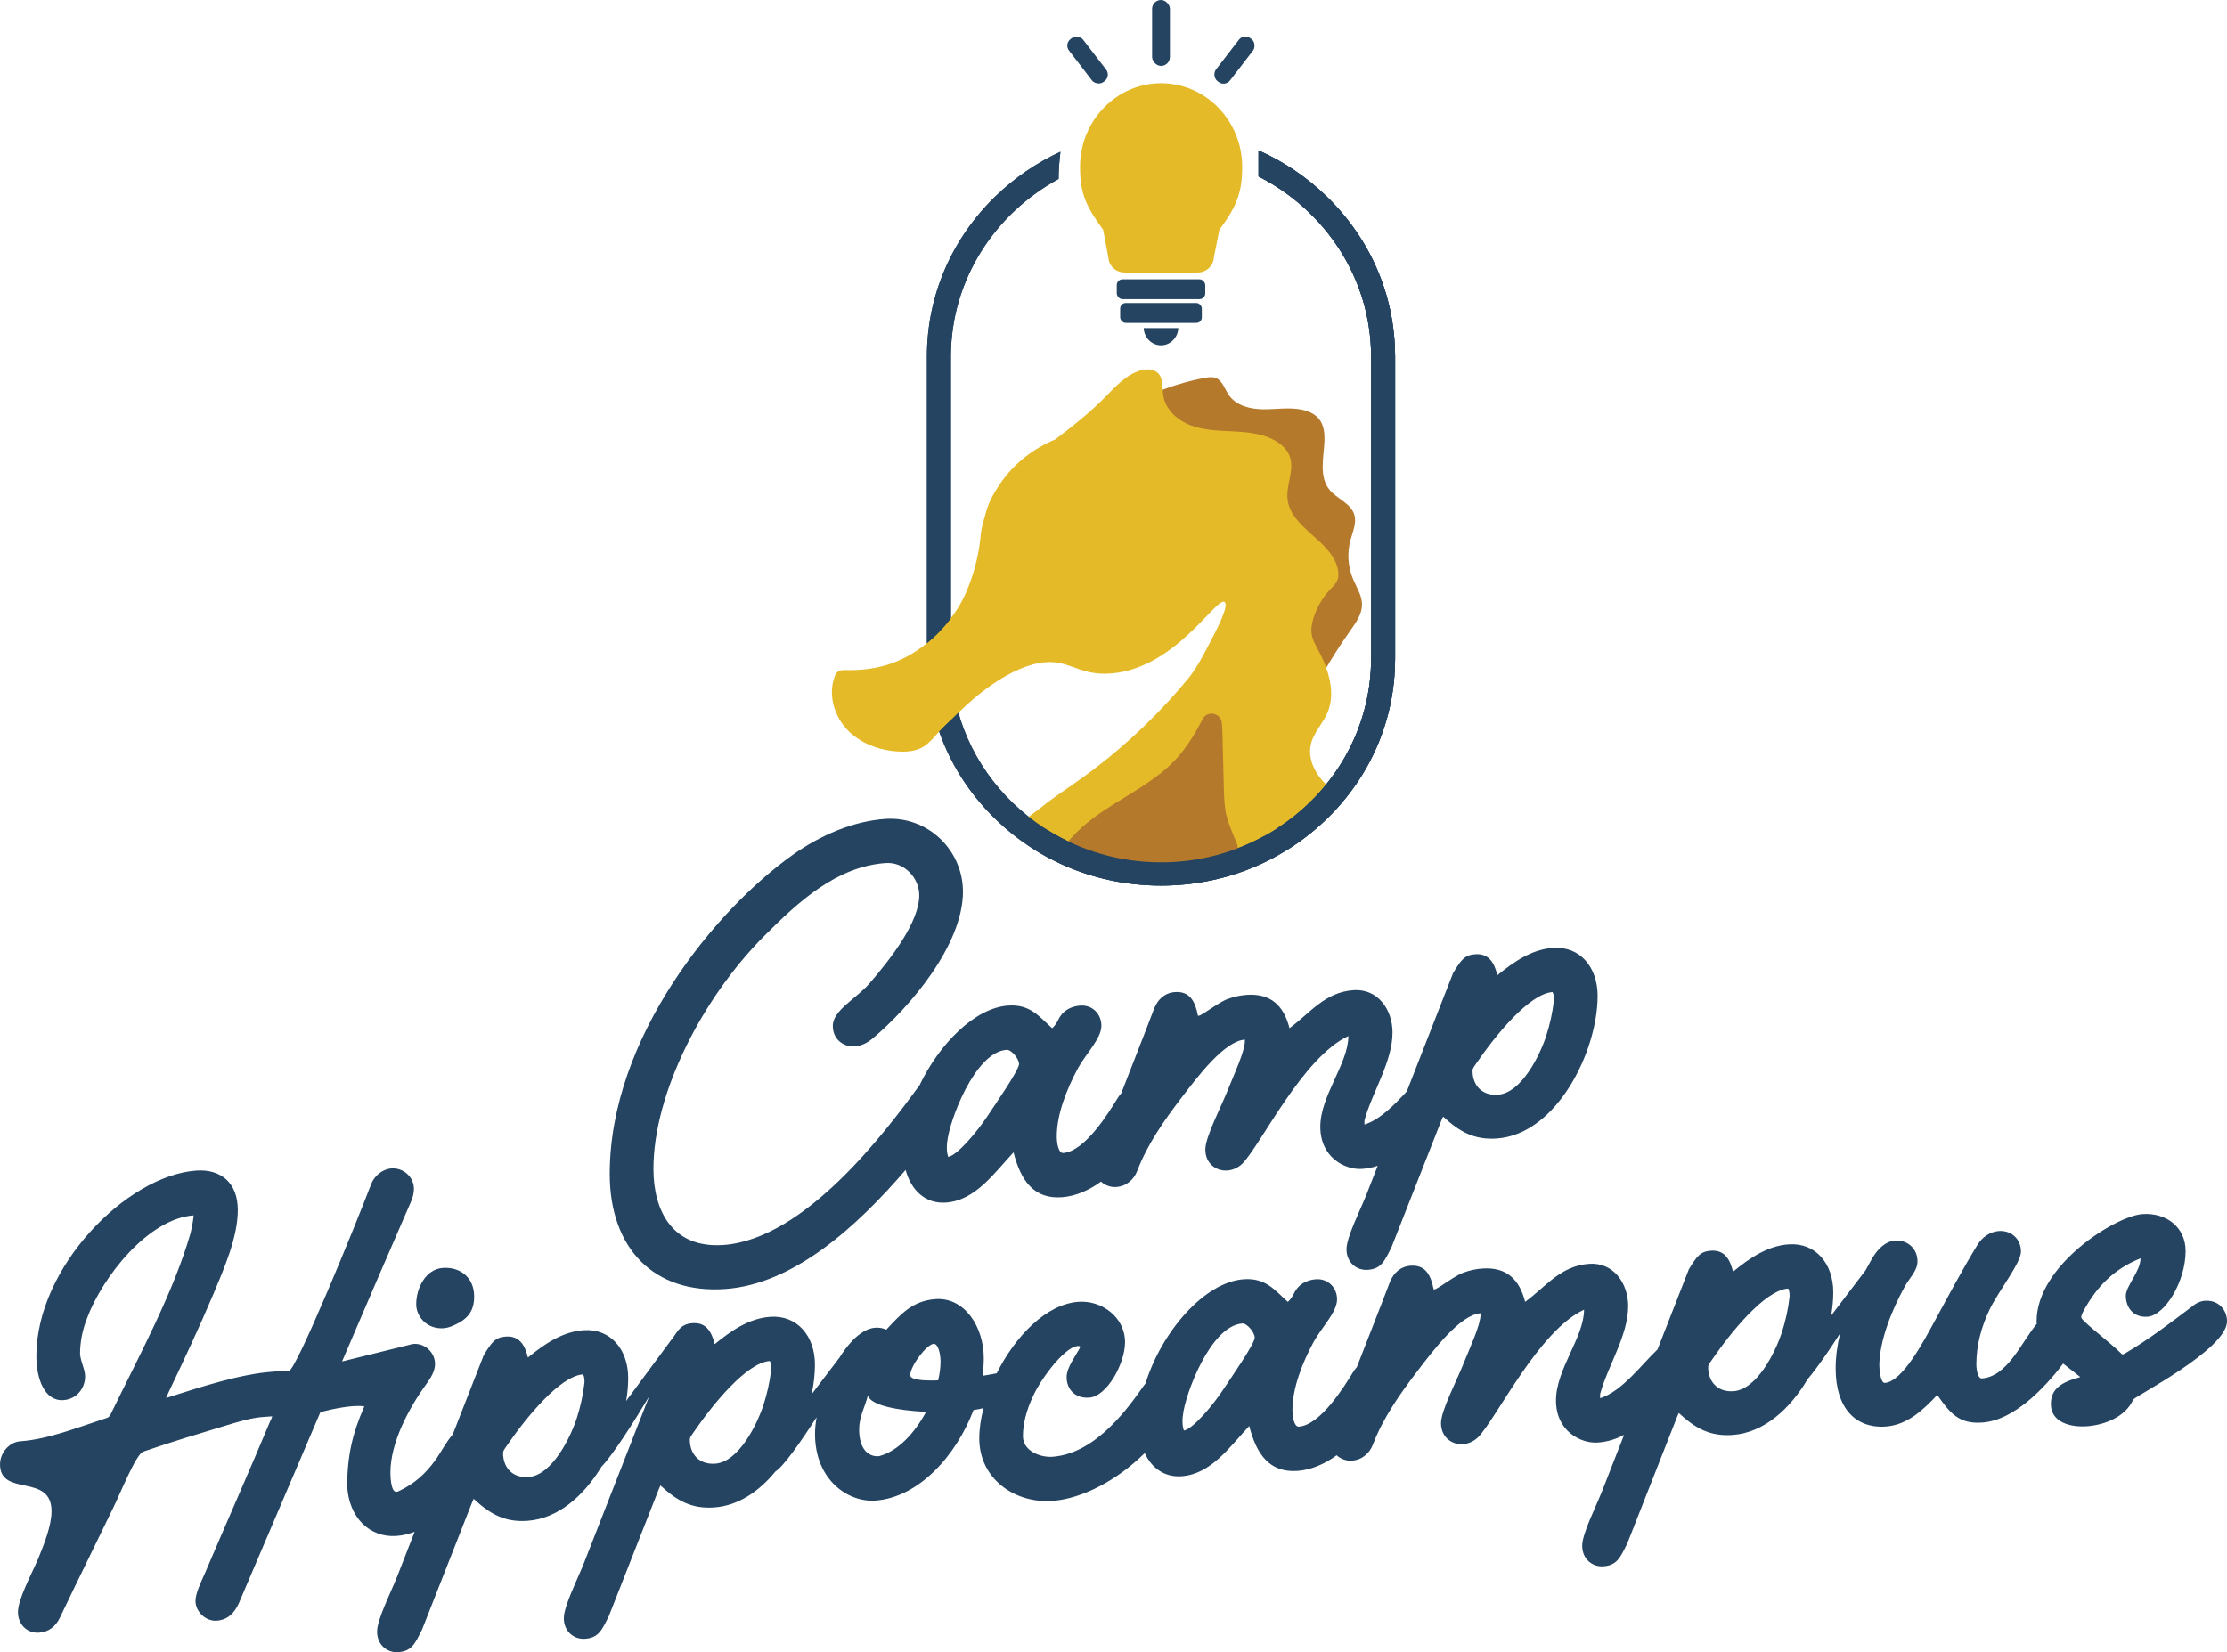 <?xml version="1.0" encoding="UTF-8"?>
<svg id="b" data-name="Layer 2" xmlns="http://www.w3.org/2000/svg" width="975.868" height="724.179" xmlns:xlink="http://www.w3.org/1999/xlink" viewBox="0 0 975.868 724.179">
  <defs>
    <clipPath id="d">
      <path d="M404.171,63.922v326.233h209.163V63.922h-209.163ZM419.483,312.915c-2.863,2.893-5.965,5.555-8.695,8.573-3.669-10.345-5.561-21.195-5.617-32.251v-6.528c4.603-3.587,8.689-7.886,12.14-12.613l.368.511v18.626c.044,7.587,1.101,15.106,3.117,22.378-.595.583-1.043,1.034-1.312,1.306Z" fill="none" stroke-width="0"/>
    </clipPath>
  </defs>
  <g id="c" data-name="Layer 1">
    <g>
      <g>
        <path d="M527.925,165.626c1.563-.291,3.217-.54,4.708.009,3.061,1.126,4.015,4.878,5.87,7.561,3.218,4.655,9.441,6.149,15.1,6.197,5.659.047,11.394-.975,16.934.18,2.874.599,5.737,1.868,7.541,4.184,2.091,2.684,2.444,6.325,2.283,9.723-.341,7.219-2.375,15.347,2.093,21.028,3.23,4.106,9.329,5.947,10.945,10.915,1.217,3.74-.661,7.682-1.672,11.484-1.46,5.49-1.07,11.455,1.092,16.708,1.551,3.766,4.024,7.359,4.011,11.432-.014,4.159-2.618,7.799-5.023,11.193-6.424,9.064-12.191,18.593-17.242,28.488-9.9-18.8-15.715-39.504-25.201-58.517-5.186-10.394-11.436-20.215-17.673-30.014-5.794-9.102-11.587-18.204-17.381-27.306-2.153-3.382-4.631-7.017-8.482-8.133-1.907-.553-8.477.11-8.885-2.565-.418-2.736,6.496-4.87,8.243-5.625,7.29-3.15,14.932-5.485,22.739-6.94Z" fill="#b5792b" stroke-width="0"/>
        <g>
          <g>
            <path d="M611.321,155.848c-.134-26.369-10.787-51.141-30.039-69.801-8.77-8.5-18.853-15.261-29.801-20.125v11.414c29.158,14.876,49.136,44.46,49.332,78.512h.013v133.384h-.013c-.282,48.977-41.472,88.739-92.068,88.739s-91.785-39.761-92.067-88.739v-133.384c.191-33.217,19.206-62.184,47.202-77.393.002-3.99.332-7.965.802-11.94-10.436,4.816-20.058,11.375-28.472,19.532-19.252,18.66-29.905,43.432-30.039,69.801v133.384c.134,26.369,10.787,51.141,30.039,69.801,19.375,18.779,45.136,29.122,72.536,29.122s53.161-10.342,72.536-29.122c19.252-18.66,29.905-43.432,30.039-69.801h.013v-133.384h-.013Z" fill="#244461" stroke-width="0"/>
            <path d="M586.141,347.916c-2.345-.153-5.294.717-7.639.717-35.146,39.904-94.795,38.548-132.268,11.311,1.563,1.119,11.769-7.536,13.125-8.526,6.685-4.879,13.625-9.387,20.205-14.417,15.07-11.519,28.832-24.751,40.922-39.367,3.829-4.629,6.739-10.326,9.52-15.623,3.933-7.49,8.496-16.58,6.648-18.08-3.482-2.825-20.925,28.498-49.131,31.214-16.315,1.571-19.389-8.051-34.871-3.903-15.946,4.272-30.87,19.35-33.169,21.673-2.92,2.95-6.093,5.655-8.861,8.748-1.861,2.079-3.683,4.279-6.084,5.705-3.191,1.902-7.075,2.24-10.782,2.039-8.34-.435-16.745-3.513-22.499-9.557-5.754-6.052-8.413-15.263-5.584-23.12.33-.919.774-1.861,1.579-2.418.959-.661,2.224-.628,3.393-.604,6.028.153,12.104-.467,17.873-2.216,12.579-3.803,23.184-12.845,30.469-23.788,5.947-8.945,9.791-22.152,10.742-33.007.346-3.989,1.313-6.447,2.401-10.419,1.168-4.295,3.578-8.518,6.06-12.176,5.995-8.832,14.545-15.496,24.239-19.509,7.599-5.745,15.053-11.693,21.749-18.446,4.682-4.722,9.348-10.065,15.77-11.813,2.546-.693,5.584-.645,7.47,1.201,2.458,2.41,1.797,6.415,2.313,9.823.927,6.148,6.229,10.903,12.055,13.087,5.826,2.192,12.184,2.321,18.405,2.627,6.213.306,12.62.87,18.115,3.804,2.974,1.579,5.681,3.965,6.842,7.123,2.176,5.947-1.62,12.483-.959,18.784,1.37,12.95,19.856,18.3,22.112,31.122.266,1.475.274,3.038-.282,4.424-.645,1.571-1.934,2.764-3.103,3.989-3.36,3.554-5.891,7.881-7.341,12.547-.766,2.458-1.241,5.077-.733,7.599.435,2.176,1.555,4.134,2.603,6.076,4.617,8.59,8.066,18.986,4.198,27.938-1.998,4.625-5.81,8.429-7.107,13.296-2.289,8.623,4.11,17.309,11.604,22.144Z" fill="#e5ba28" stroke-width="0"/>
            <g clip-path="url(#d)">
              <path d="M611.321,155.848c-.134-26.369-10.787-51.141-30.039-69.801-8.77-8.5-18.853-15.261-29.801-20.125v11.414c29.158,14.876,49.136,44.46,49.332,78.512h.013v133.384h-.013c-.282,48.977-41.472,88.739-92.068,88.739s-91.785-39.761-92.067-88.739v-133.384c.191-33.217,19.206-62.184,47.202-77.393.002-3.99.332-7.965.802-11.94-10.436,4.816-20.058,11.375-28.472,19.532-19.252,18.66-29.905,43.432-30.039,69.801v133.384c.134,26.369,10.787,51.141,30.039,69.801,19.375,18.779,45.136,29.122,72.536,29.122s53.161-10.342,72.536-29.122c19.252-18.66,29.905-43.432,30.039-69.801h.013v-133.384h-.013Z" fill="#244461" stroke-width="0"/>
            </g>
          </g>
          <g>
            <g>
              <path d="M473.271,73.128c0,11.672,2.535,17.166,10.143,27.615l2.257,12.065c.197,3.721,3.312,6.627,7.118,6.627h32.011c3.795,0,6.91-2.896,7.117-6.606l2.407-12.132c7.749-10.362,9.994-16.573,9.994-27.569,0-20.209-15.936-36.651-35.524-36.651s-35.524,16.442-35.524,36.651Z" fill="#e5ba28" stroke-width="0"/>
              <rect x="489.362" y="122.41" width="38.78" height="8.724" rx="2.524" ry="2.524" transform="translate(1017.505 253.543) rotate(-180)" fill="#244461" stroke-width="0"/>
              <rect x="490.863" y="132.814" width="35.779" height="8.724" rx="2.424" ry="2.424" transform="translate(1017.505 274.352) rotate(-180)" fill="#244461" stroke-width="0"/>
              <path d="M516.335,143.81c-.181,4.195-3.506,7.539-7.583,7.539s-7.402-3.344-7.583-7.539h15.165Z" fill="#244461" stroke-width="0"/>
            </g>
            <g>
              <rect x="504.849" y="0" width="7.807" height="28.886" rx="3.904" ry="3.904" transform="translate(1017.504 28.886) rotate(-180)" fill="#244461" stroke-width="0"/>
              <rect x="537.031" y="14.485" width="7.807" height="23.704" rx="3.571" ry="3.571" transform="translate(128.21 -324.322) rotate(37.564)" fill="#244461" stroke-width="0"/>
              <rect x="472.666" y="14.485" width="7.807" height="23.704" rx="3.571" ry="3.571" transform="translate(870.388 -243.328) rotate(142.436)" fill="#244461" stroke-width="0"/>
            </g>
          </g>
        </g>
        <path d="M488.957,351.906c9.141-5.694,18.713-11.04,26.075-18.899,4.912-5.244,8.645-11.4,11.945-17.813,2.059-4,8.055-2.753,8.453,1.728.172,1.935.233,3.89.281,5.805.192,7.572.384,15.145.576,22.717.1,3.938.204,7.908,1.097,11.745,1.006,4.325,2.984,8.351,4.564,12.501.373.981.728,2.062.398,3.058-.38,1.149-1.543,1.824-2.626,2.363-15.28,7.614-33.449,9.236-49.836,4.451-3.895-1.137-7.723-2.628-11.753-3.092-2.964-.342-8.832.584-11.249-1.526-2.78-2.428,1.22-6.151,2.987-8.114,5.433-6.036,12.236-10.656,19.088-14.924Z" fill="#b5792b" stroke-width="0"/>
        <path d="M554.069,366.386c-13.389,7.37-28.857,11.585-45.324,11.585-18.208,0-35.197-5.15-49.5-14.025-2.425,2.539-4.837,5.09-7.237,7.651,16.672,10.771,36.245,16.557,56.736,16.557,17.687,0,34.688-4.315,49.731-12.421-1.628-3.023-3.115-6.129-4.407-9.348Z" fill="#244461" stroke-width="0"/>
        <path d="M611.321,155.848c-.134-26.369-10.787-51.141-30.039-69.801-8.77-8.5-18.853-15.261-29.801-20.125v11.414c29.158,14.876,49.136,44.46,49.332,78.512h.013v133.384h-.013c-.177,30.729-16.459,57.828-41.063,73.757.009.022.022.039.03.062,1.225,3.253,2.685,6.383,4.306,9.428,6.142-3.829,11.907-8.321,17.195-13.446,19.252-18.661,29.905-43.432,30.039-69.801h.013v-133.384h-.013Z" fill="#244461" stroke-width="0"/>
      </g>
      <g>
        <path d="M680.526,415.471c-9.271.648-17.131,6.034-24.386,11.983-1.21-4.954-3.427-9.637-9.674-9.199-4.837.338-6.247,2.654-9.674,8.133-6.778,17.367-13.557,34.678-20.335,51.992-5.509,5.921-11.677,12.338-18.557,14.539v-1.813c3.225-12.116,12.295-25.648,12.295-38.547,0-10.077-6.449-19.3-17.132-18.554-12.494.874-18.943,9.991-28.013,16.671-2.418-9.505-7.859-15.371-18.743-14.61-2.821.197-5.643.798-8.262,1.787-3.829,1.275-11.287,7.238-12.697,7.337q-.201.015-.402.028c-1.21-6.364-3.628-10.831-10.077-10.38-4.434.31-7.457,3.142-9.068,7.083-4.721,12.447-9.683,24.911-14.511,37.366-.686.746-1.295,1.573-1.812,2.471-3.627,5.897-14.107,22.954-23.579,23.616-2.015.141-2.822-4.034-2.822-7.259,0-9.876,4.434-20.867,9.271-29.872,3.426-6.285,10.278-13.013,10.278-18.655,0-5.039-3.83-9.204-9.27-8.824-4.232.296-7.86,2.364-9.674,6.32-.605,1.251-1.411,2.517-2.62,3.608-5.845-5.234-9.674-10.609-19.347-9.933-14.409,1.008-30.067,16.595-38.879,35.123-.212.248-.423.498-.62.768-14.309,19.543-49.577,66.549-85.249,69.043-22.169,1.551-30.633-14.787-30.633-33.328,0-33.254,21.564-75.069,48.57-102.15,14.914-14.949,31.641-30.429,53.205-31.937,8.263-.577,14.712,6.631,14.712,14.088,0,11.688-12.293,27.663-21.766,38.604-5.643,6.643-16.123,11.81-16.123,18.662,0,6.651,5.643,9.279,9.27,9.025,3.225-.226,5.643-1.402,8.062-3.385,16.324-13.637,39.703-41.068,39.703-64.447,0-18.139-15.317-33.19-34.06-31.88-13.906.972-28.215,7.012-40.509,15.73-34.059,24.148-80.21,80.38-80.21,139.834,0,32.851,19.549,52.646,50.585,50.476,29.997-2.098,57.586-27.241,79.07-52.198,2.388,8.904,8.644,14.95,17.664,14.319,12.898-.902,21.161-12.967,29.625-22.023,3.225,12.673,9.069,20.526,21.161,19.681,6.248-.437,12.293-3.277,17.13-6.84.003-.002.006-.004.008-.006,1.818,1.609,4.203,2.533,6.641,2.363,4.635-.324,7.86-3.371,9.27-7.098,4.434-11.596,11.689-21.979,19.348-31.986,7.457-9.792,18.944-24.905,27.812-25.525v.604c0,4.435-4.635,14.433-7.054,20.446-3.225,8.286-10.277,21.477-10.277,27.12,0,6.046,4.635,9.551,9.674,9.198,2.216-.154,4.635-1.129,6.65-3.085,8.262-8.639,26.4-46.587,46.353-55.843,0,12.093-12.294,26.053-12.294,39.758,0,13.502,10.884,18.988,18.34,18.467,2.354-.164,4.626-.642,6.813-1.365-1.668,4.268-3.336,8.531-5.005,12.805-2.821,7.049-8.665,18.542-8.665,23.782,0,5.845,4.434,9.364,9.271,9.025,6.046-.423,7.456-3.948,10.479-10.004,7.255-18.444,14.511-36.888,21.766-55.333.17-.351.347-.854.636-1.498.089-.094.18-.187.269-.281,7.215,6.687,13.651,10.234,23.481,9.547,26.2-1.832,44.136-38.153,44.136-62.54,0-12.696-7.859-21.82-19.548-21.003ZM432.443,489.576c-4.03,6.125-12.898,16.822-16.928,17.508-.403-1.181-.605-2.376-.605-3.787,0-1.008,0-2.016.202-3.037.806-8.521,11.89-39.124,25.998-40.11,2.015-.141,5.441,3.852,5.441,6.27-.202,2.837-9.875,16.814-14.108,23.157ZM677.501,454.175c-2.619,8.044-10.681,24.932-21.16,25.664-7.054.494-11.085-4.263-11.085-10.511,0-1.008.403-1.438,2.016-3.768,7.859-11.434,22.773-30.01,33.052-30.729.604,1.167.604,2.376.604,3.585-.604,5.484-1.813,10.809-3.427,15.758Z" fill="#244461" stroke-width="0"/>
        <g>
          <path d="M197.77,581.361c6.238-2.534,10.01-5.746,10.01-13.07,0-8.465-6.248-13.066-13.705-12.545-7.457.521-11.689,8.678-11.689,15.933,0,2.192.765,4.33,2.083,6.121,3.02,4.105,8.579,5.479,13.3,3.561Z" fill="#244461" stroke-width="0"/>
          <path d="M966.194,570.138c-2.016.141-4.03,1.087-6.046,2.841-9.673,7.327-18.743,14.209-28.818,20.153-.403.229-.807.46-1.21.488-.201.014-.604-.16-.806-.548-4.636-4.715-17.332-14.105-17.332-15.718,0-.604.402-1.641,1.209-3.107,5.643-10.271,13.1-18.047,24.788-22.694,0,5.644-6.449,12.141-6.449,16.373,0,5.039,3.225,9.649,9.473,9.213,7.658-.536,16.727-15.479,16.727-28.78,0-10.479-8.463-16.942-18.943-16.21-11.689.817-46.353,22.389-46.353,46.977,0,.395.036.763.057,1.142-6.875,8.331-12.898,23.133-24.038,23.912-1.813.127-2.419-3.861-2.419-6.28,0-8.263,2.218-16.479,5.846-23.988,4.029-8.344,13.703-20.306,13.703-25.345,0-5.643-4.434-9.363-9.674-8.997-4.029.281-7.456,2.94-9.27,5.889-6.853,11.16-12.697,22.251-18.742,33.355-5.24,9.637-14.31,26.797-21.968,27.333-1.814.127-2.418-5.475-2.418-7.894.201-10.896,5.441-23.96,11.084-34.23,2.016-3.768,5.643-7.045,5.643-11.076,0-6.247-5.038-9.522-9.674-9.198-4.434.31-7.859,3.774-10.277,7.975-.959,1.672-1.896,3.365-2.812,5.071l-15.069,19.847c.608-3.544.932-6.99.932-10.223,0-12.696-7.86-21.82-19.548-21.003-9.271.648-17.131,6.035-24.386,11.983-1.21-4.954-3.427-9.636-9.674-9.199-4.837.339-6.247,2.655-9.674,8.134-4.581,11.737-9.162,23.445-13.743,35.149-7.047,6.635-15.381,18.257-25.149,21.381v-1.813c3.225-12.116,12.294-25.648,12.294-38.547,0-10.077-6.449-19.301-17.131-18.554-12.495.874-18.944,9.991-28.013,16.671-2.419-9.505-7.859-15.371-18.743-14.61-2.821.197-5.643.799-8.262,1.787-3.83,1.275-11.287,7.238-12.698,7.337q-.2.015-.402.028c-1.21-6.364-3.628-10.831-10.076-10.38-4.434.31-7.458,3.142-9.069,7.083-4.722,12.447-9.682,24.911-14.51,37.366-.686.746-1.295,1.573-1.812,2.471-3.628,5.897-14.107,22.954-23.58,23.616-2.015.142-2.821-4.033-2.821-7.258,0-9.877,4.435-20.868,9.271-29.872,3.426-6.286,10.278-13.013,10.278-18.655,0-5.039-3.829-9.205-9.27-8.824-4.233.296-7.86,2.363-9.674,6.319-.605,1.251-1.411,2.517-2.62,3.609-5.845-5.235-9.673-10.61-19.347-9.934-17.098,1.195-35.957,22.915-43.041,45.723-.236.279-.468.565-.689.868-6.449,9.116-20.757,29.868-40.105,31.221-5.239.367-12.898-2.523-12.898-8.973,0-7.256,2.62-14.492,6.046-20.778,4.232-7.552,12.898-18.437,17.936-18.788.403-.028.807-.057,1.21.318-1.814,3.754-6.047,8.888-6.047,13.321,0,5.441,3.83,9.406,9.875,8.983,7.859-.55,15.719-15.006,15.719-24.276,0-11.085-10.278-18.428-20.354-17.723-14.207.993-27.77,15.118-35.875,31.328-1.636.348-3.787.733-6.235,1.113.371-2.611.565-5.187.565-7.692,0-13.906-8.464-26.817-21.161-25.929-10.077.704-15.317,6.714-21.564,13.398-1.411-.707-3.225-.983-4.837-.871-3.344.234-6.7,2.301-9.845,5.518l-.051-.018-.281.37c-1.921,2.024-3.758,4.47-5.462,7.193l-12.243,16.125c.949-4.505,1.456-8.895,1.456-12.953,0-12.696-7.86-21.82-19.549-21.003-9.271.648-17.131,6.035-24.385,11.983-1.209-4.954-3.426-9.637-9.674-9.199-2.989.209-4.669,1.173-6.326,3.172-.816.985-1.634,2.235-2.592,3.756l-.118-.041-20.085,27.211c.585-3.472.895-6.846.895-10.017,0-12.696-7.86-21.82-19.549-21.003-9.271.648-17.13,6.035-24.386,11.983-1.209-4.954-3.426-9.636-9.674-9.199-4.837.338-6.247,2.654-9.673,8.134-4.53,11.607-9.061,23.186-13.591,34.76-2.934,3.361-5.22,7.938-7.768,11.475-4.232,5.738-8.868,10.093-15.922,13.407-.403.23-.806.259-1.007.273-2.62.183-2.62-7.879-2.62-8.483,0-12.898,7.859-27.959,15.921-39.003,1.814-2.545,3.628-5.494,3.628-8.517,0-5.24-4.636-9.148-9.271-8.824-.709.05-1.412.207-2.108.44l-29.365,7.261c10.071-23.534,20.216-47.122,30.492-70.722.604-1.655,1.008-3.296,1.008-4.908,0-5.24-4.635-9.35-9.875-8.983-3.829.269-7.456,3.143-8.867,6.869-6.449,16.976-32.85,81.703-36.074,81.929-2.217-.048-4.434.107-6.853.276-14.51,1.016-31.439,6.633-46.957,11.547.403-1.035.806-1.668,1.008-2.287,6.852-14.386,13.502-28.555,19.75-43.301,4.837-11.625,10.682-24.932,10.682-36.822,0-12.092-7.659-18.006-18.139-17.273-30.633,2.143-70.133,42.391-70.133,81.288,0,10.077,3.628,19.899,11.89,19.321,5.845-.408,9.473-5.297,9.473-10.336,0-3.022-1.814-6.12-2.217-9.72,0-5.441,1.007-10.551,3.023-15.73,6.65-17.999,26.803-43.794,46.755-45.189-.202,2.434-.806,5.498-1.41,7.959-7.457,25.915-22.371,53.359-34.866,79.022-.403,1.036-1.008,1.683-2.217,1.969-11.891,3.854-25.192,9.219-37.485,10.079-4.837.338-8.868,5.054-8.868,10.092,0,14.511,22.572,3.661,22.572,20.591,0,6.248-3.224,14.333-5.844,20.764-3.023,7.063-8.868,17.751-8.868,23.395,0,5.441,4.031,9.392,9.271,9.025,4.231-.296,7.255-2.725,9.068-6.479,7.659-16.055,15.519-31.922,23.177-47.773,3.426-6.89,10.278-24.299,13.503-25.129,12.495-4.301,23.982-7.723,36.074-11.391,5.24-1.575,10.883-3.38,16.526-3.775,1.209-.084,2.418-.169,3.829-.268-.403.834-.403,1.438-.806,1.87-9.271,22.213-19.146,44.468-28.618,66.694-1.814,4.158-4.232,8.962-4.232,12.389,0,4.635,4.434,8.961,9.271,8.623,5.039-.353,7.86-3.573,9.674-7.529,11.905-27.811,23.812-55.808,35.804-83.904,4.905-1.262,14.129-3.324,19.251-2.505-.021.047-.043.096-.064.142-5.24,11.854-7.457,21.885-7.457,34.985.807,13.647,9.875,22.486,21.564,21.669,2.711-.19,5.385-.833,7.999-1.834-2.6,6.648-5.2,13.297-7.8,19.958-2.821,7.049-8.666,18.543-8.666,23.783,0,5.845,4.434,9.363,9.271,9.025,6.046-.423,7.457-3.948,10.48-10.004,7.255-18.444,14.51-36.888,21.766-55.333.202-.417.403-1.036.806-1.87,7.255,6.748,13.704,10.328,23.58,9.638,13.4-.937,24.629-10.904,32.412-23.674,5.173-5.451,13.783-19.003,20.91-30.854-9.575,24.475-19.149,48.896-28.724,73.426-2.822,7.049-8.666,18.543-8.666,23.783,0,5.845,4.434,9.363,9.27,9.025,6.046-.423,7.457-3.948,10.48-10.005,7.255-18.443,14.51-36.888,21.766-55.332.202-.418.403-1.036.806-1.87,7.255,6.747,13.704,10.328,23.58,9.638,10.454-.731,19.586-6.962,26.794-15.726,3.669-2.379,10.994-12.831,18.074-23.837-.455,2.614-.706,5.109-.706,7.375,0,20.154,14.51,30.022,26.4,29.19,18.999-1.329,35.447-19.65,43.056-39.688,1.647-.244,3.129-.534,4.39-.87-1.204,4.621-1.87,9.141-1.87,13.31,0,17.533,15.316,28.555,32.043,27.385,13.269-.928,28.872-9.428,40.454-20.98,3.035,6.563,8.639,10.696,16.172,10.169,12.898-.902,21.161-12.968,29.626-22.024,3.225,12.673,9.068,20.527,21.161,19.682,6.247-.438,12.293-3.278,17.13-6.841.003-.002.005-.004.008-.006,1.818,1.609,4.203,2.533,6.64,2.363,4.636-.324,7.859-3.371,9.271-7.098,4.434-11.596,11.689-21.979,19.347-31.986,7.458-9.792,18.944-24.905,27.812-25.525v.604c0,4.435-4.636,14.433-7.055,20.446-3.224,8.286-10.277,21.477-10.277,27.12,0,6.046,4.636,9.551,9.674,9.198,2.216-.154,4.635-1.129,6.65-3.085,8.263-8.639,26.4-46.587,46.353-55.843,0,12.093-12.294,26.052-12.294,39.757,0,13.503,10.884,18.989,18.34,18.468,4.092-.286,7.955-1.469,11.505-3.369-3.232,8.261-6.464,16.528-9.696,24.808-2.821,7.049-8.666,18.542-8.666,23.782,0,5.845,4.434,9.364,9.271,9.025,6.046-.423,7.456-3.948,10.479-10.004,7.256-18.444,14.511-36.888,21.766-55.333.202-.417.403-1.036.806-1.87,7.256,6.748,13.705,10.328,23.58,9.638,13.691-.957,25.118-11.339,32.916-24.509,3.866-4.465,9.087-12.075,14.199-20.01-1.241,5.111-1.951,10.247-1.951,15.354,0,17.332,8.665,26.399,21.967,25.47,9.472-.662,16.525-7.402,22.571-13.872,5.441,7.883,9.472,12.84,19.549,12.136,7.456-.521,13.905-4.398,19.751-9.04,4.615-3.699,11.051-10.292,15.836-16.832,2.335,1.856,4.888,3.774,7.539,5.927-8.263,2.189-12.898,5.134-12.898,11.784,0,8.264,8.867,10.263,15.72,9.783,7.658-.535,16.93-4.005,20.354-11.701.403-1.237,41.113-22.021,41.113-34.314,0-4.837-3.628-9.42-9.674-8.997ZM252.693,621.748c-2.62,8.043-10.682,24.932-21.161,25.664-7.054.493-11.084-4.263-11.084-10.511,0-1.008.403-1.438,2.016-3.769,7.86-11.434,22.773-30.009,33.051-30.728.605,1.166.605,2.375.605,3.584-.605,5.485-1.814,10.809-3.426,15.759ZM334.526,615.885c-2.62,8.044-10.682,24.932-21.161,25.665-7.054.493-11.084-4.264-11.084-10.512,0-1.008.403-1.438,2.015-3.768,7.86-11.434,22.773-30.01,33.052-30.729.604,1.167.604,2.376.604,3.585-.604,5.484-1.814,10.809-3.426,15.758ZM385.137,638.267c-5.039.353-8.666-3.627-8.666-11.688,0-5.845,2.62-9.856,3.829-14.979,1.069,4.347,13.005,6.66,25.511,7.226-4.921,9.212-12.3,17.293-20.674,19.442ZM411.095,605.034c-6.953.263-12.381-.258-12.253-2.391.253-4.224,7.255-13.405,10.278-13.617,2.016-.141,3.023,4.425,3.023,7.852,0,2.497-.37,5.268-1.048,8.157ZM535.708,609.521c-4.03,6.126-12.898,16.823-16.929,17.508-.403-1.181-.604-2.375-.604-3.786,0-1.008,0-2.016.201-3.038.807-8.521,11.892-39.123,25.998-40.11,2.016-.141,5.441,3.853,5.441,6.271-.201,2.836-9.875,16.813-14.107,23.156ZM780.765,584.121c-2.619,8.043-10.681,24.932-21.16,25.664-7.054.493-11.085-4.263-11.085-10.511,0-1.008.403-1.438,2.016-3.768,7.859-11.434,22.773-30.01,33.052-30.729.604,1.166.604,2.375.604,3.584-.604,5.485-1.813,10.809-3.427,15.759Z" fill="#244461" stroke-width="0"/>
        </g>
      </g>
    </g>
  </g>
</svg>
